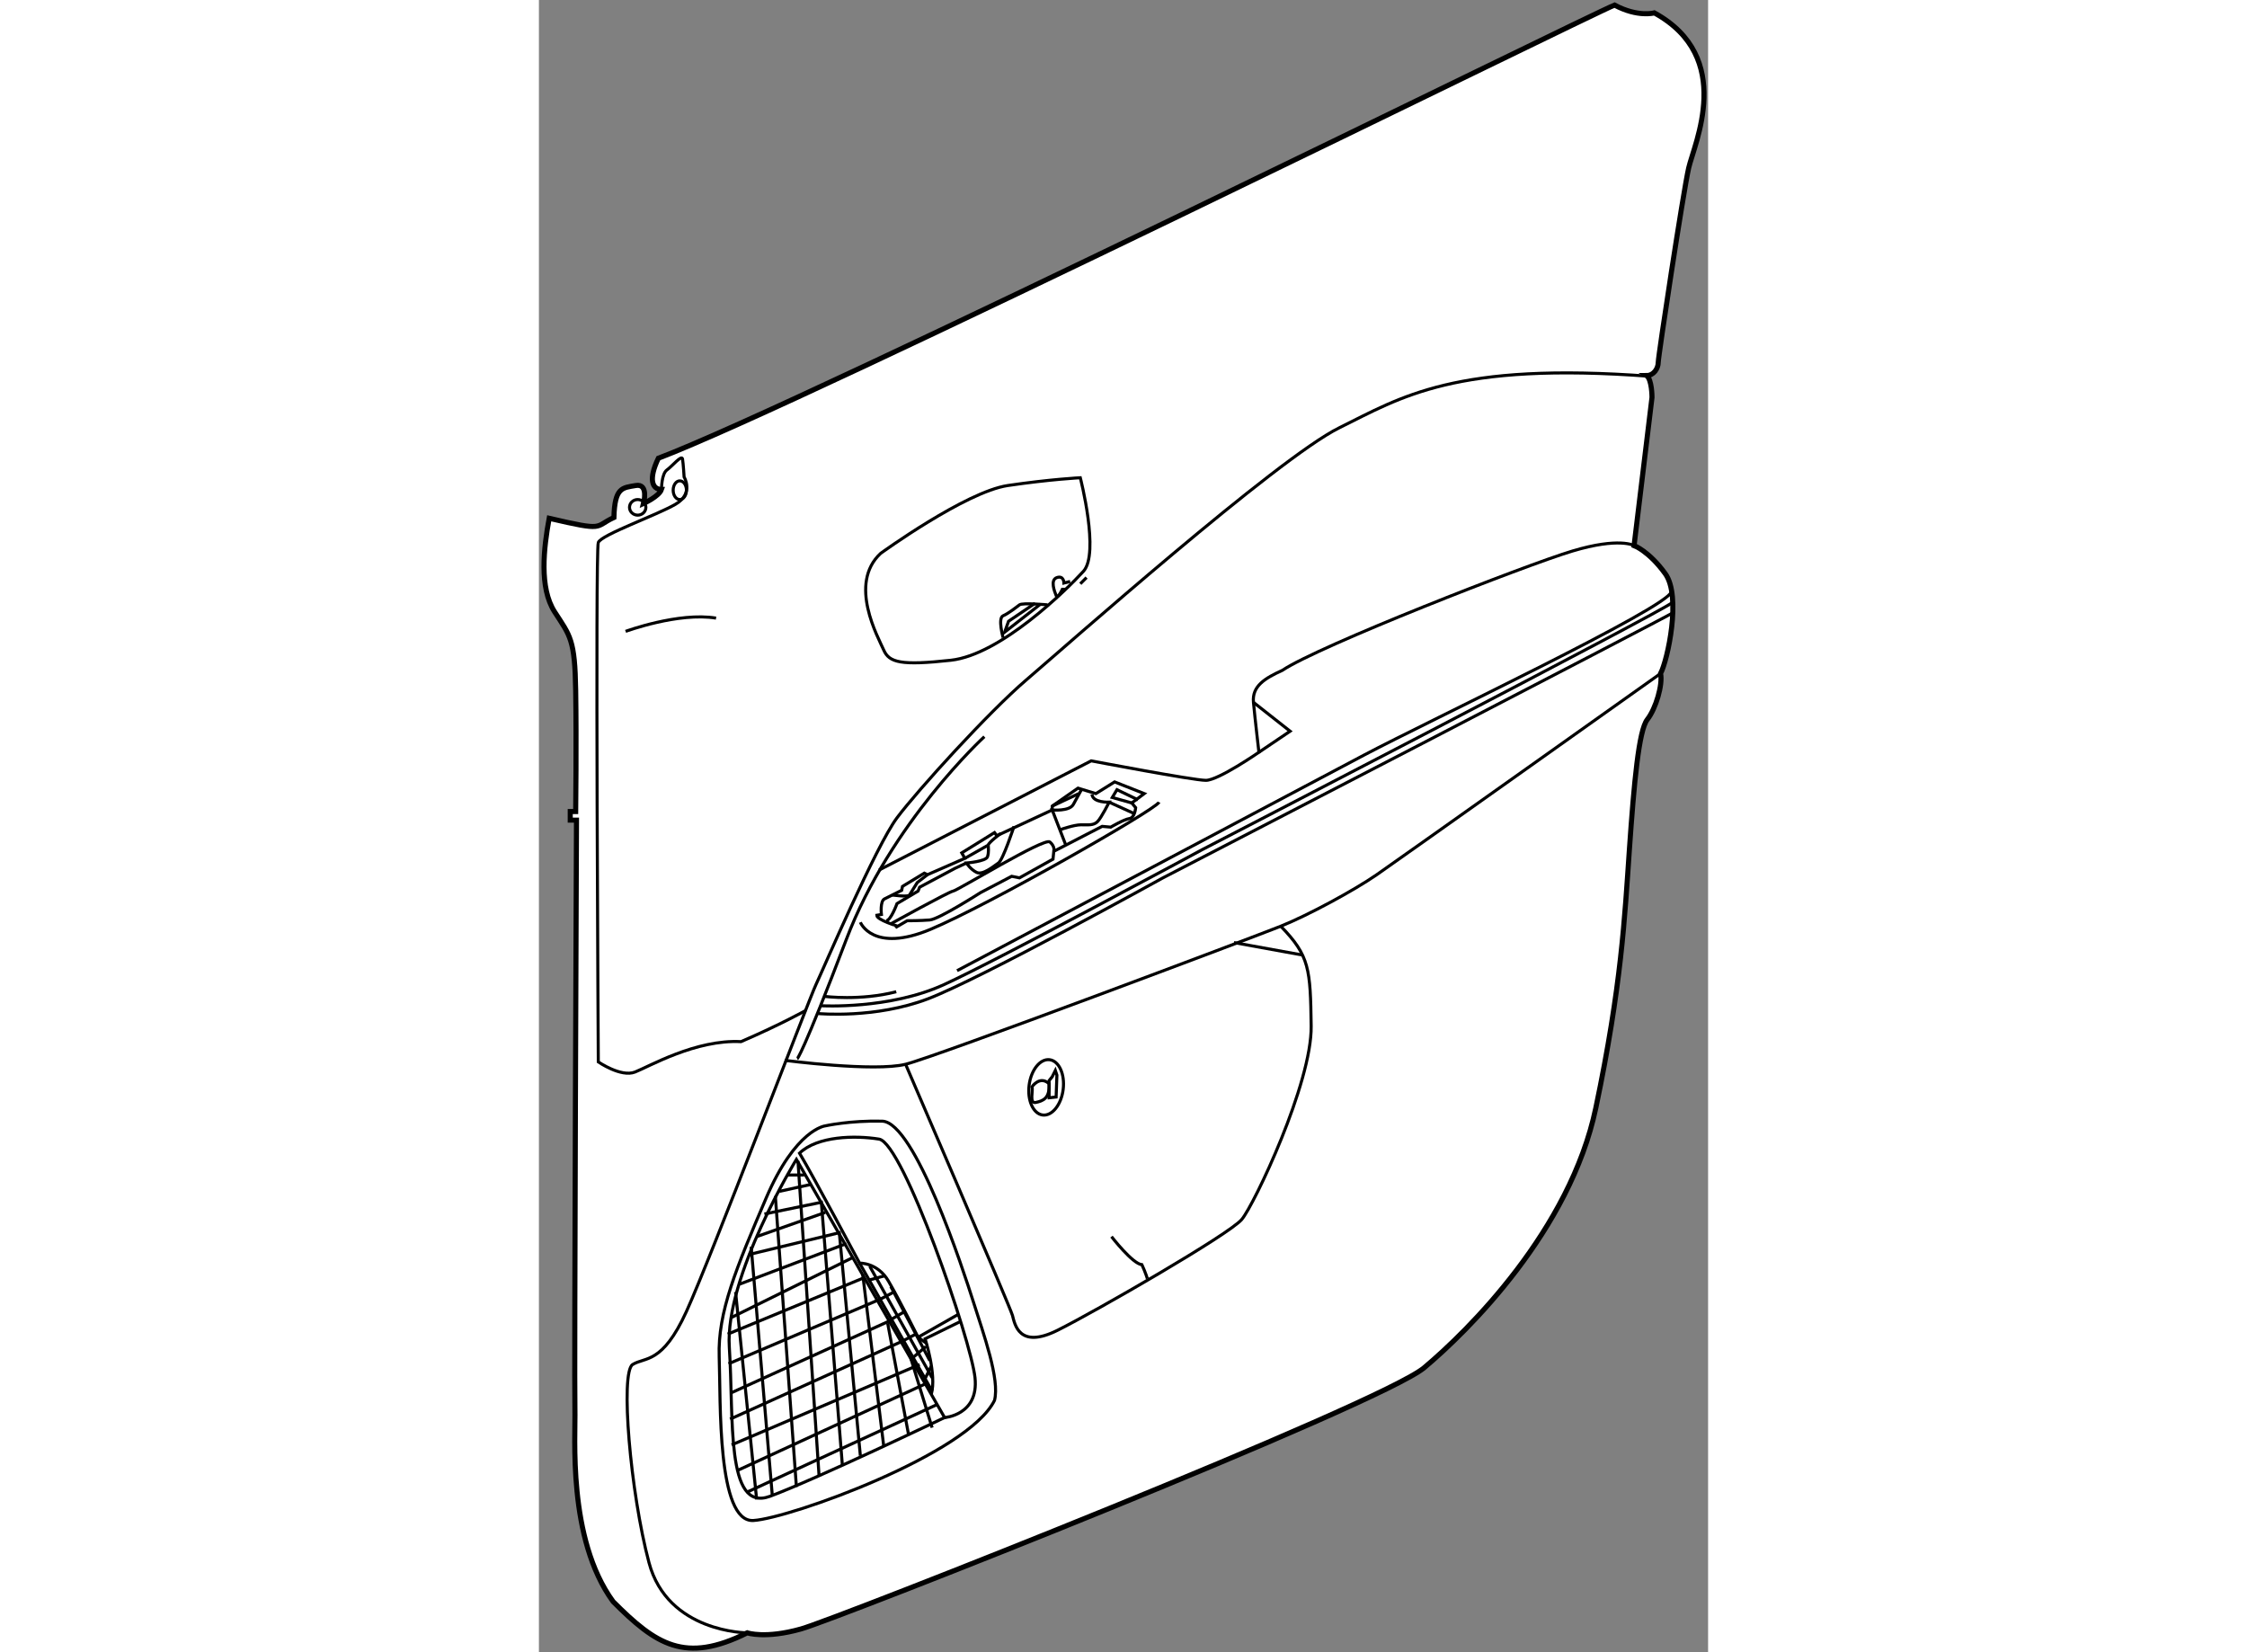 <?xml version="1.0" encoding="utf-8"?>
<!-- Generator: Adobe Illustrator 15.1.0, SVG Export Plug-In . SVG Version: 6.00 Build 0)  -->
<!DOCTYPE svg PUBLIC "-//W3C//DTD SVG 1.1//EN" "http://www.w3.org/Graphics/SVG/1.1/DTD/svg11.dtd">
<svg version="1.1" xmlns="http://www.w3.org/2000/svg" xmlns:xlink="http://www.w3.org/1999/xlink" x="0px" y="0px" width="244.8px"
	 height="180px" viewBox="57.812 9.225 114.974 162.476" enable-background="new 0 0 244.8 180" xml:space="preserve">
	
<rect x="57.812" y="9.225" width="114.974" height="162.476" fill="#808080" stroke="none"/>
	
<g><path fill="#FFFFFF" stroke="#000000" stroke-width="0.5" d="M78.3,169.795c0,0,1.764,0.613,5.292-0.383
			c3.529-0.997,56.988-22.09,61.282-25.694c4.295-3.605,14.343-13.5,16.873-25.541c2.531-12.042,2.839-18.79,3.299-25.388
			c0.461-6.596,0.921-11.735,1.763-12.809c0.845-1.073,1.535-3.45,1.305-4.524c0.69-1.304,2.071-7.593,0.46-9.818
			c-1.61-2.225-3.066-2.761-3.066-2.761l1.763-14.573c0,0,0.002-1.764-0.536-2.147c0.689,0,1.15-0.69,1.15-1.304
			c0-0.613,2.454-16.721,2.99-19.098c0.538-2.377,4.602-10.891-3.375-15.263c0,0-1.61,0.46-3.911-0.767
			c-2.531,0.998-79.842,39.193-94.031,44.562c-0.997,2.071-0.614,3.068,0.307,3.068c-0.23,0.69-1.764,1.38-1.764,1.38
			s0.536-1.995-0.767-1.765c-1.304,0.23-2.071,0.154-2.147,3.145c-1.995,0.92-0.768,1.382-6.367,0.078
			c-0.536,2.914-0.997,6.825,0.537,9.203c1.535,2.378,1.994,2.685,2.071,7.747c0.078,5.062,0,11.889,0,11.889h-0.536v0.843h0.614
			c0,0-0.23,55.3-0.154,57.907s-0.768,12.731,3.758,18.944C69.327,170.944,72.165,172.864,78.3,169.795z"></path><path fill="none" stroke="#000000" stroke-width="0.3" d="M78.3,169.795c0,0-7.823-0.001-9.664-6.903
			c-1.841-6.903-2.838-18.713-1.61-19.481c1.228-0.768,2.914-0.001,5.292-5.216c2.378-5.215,12.042-30.678,12.733-32.136
			c0.69-1.457,5.905-13.652,7.976-16.414c2.071-2.762,9.051-10.43,12.732-13.575c3.682-3.145,24.695-21.782,30.755-24.774
			c6.061-2.991,11.352-6.519,30.604-5.062"></path><path fill="none" stroke="#000000" stroke-width="0.3" d="M101.617,81.668c0,0-9.204,8.437-13.576,19.941
			c-4.372,11.505-4.832,11.735-4.832,11.735"></path><path fill="none" stroke="#000000" stroke-width="0.3" d="M81.982,113.498c0,0,8.82,1.151,11.888,0.385
			c3.068-0.769,34.208-12.503,36.893-13.576c2.684-1.074,7.211-3.528,9.434-5.063s27.917-19.788,27.917-19.788"></path><path fill="none" stroke="#000000" stroke-width="0.3" d="M85.895,107.209c0,0,3.527,0.46,7.056-0.46"></path><path fill="none" stroke="#000000" stroke-width="0.3" d="M98.933,104.679c0,0,33.441-17.718,39.96-21.169
			c6.521-3.451,29.912-14.496,30.296-16.106"></path><path fill="none" stroke="#000000" stroke-width="0.3" d="M85.587,108.129c0,0,6.672,0.383,12.042-2.071
			s25.388-13.269,25.388-13.269s45.788-23.699,46.248-24.313"></path><path fill="none" stroke="#000000" stroke-width="0.3" d="M85.281,108.896c0,0,5.599,0.535,10.814-1.458
			c5.215-1.994,23.086-11.888,23.086-11.888s49.931-25.848,50.162-26.078"></path><path fill="none" stroke="#000000" stroke-width="0.3" d="M93.871,113.883c0,0,10.278,23.852,10.508,24.696
			c0.23,0.844,0.613,3.374,4.448,1.457c3.835-1.918,16.875-9.435,18.101-10.892c1.228-1.457,6.903-13.423,6.827-19.021
			c-0.078-5.599-0.154-6.902-2.991-9.816"></path><line fill="none" stroke="#000000" stroke-width="0.3" x1="132.91" y1="103.144" x2="126.161" y2="101.917"></line><path fill="none" stroke="#000000" stroke-width="0.3" d="M114.119,130.832c0,0,2.07,2.684,2.991,2.761
			c0.384,0.845,0.538,1.381,0.538,1.381"></path><path fill="none" stroke="#000000" stroke-width="0.3" d="M165.508,62.877c0,0-1.459-0.844-6.061,0.536
			c-4.602,1.381-25.004,9.357-28.531,11.735c-1.687,0.767-2.991,1.535-2.837,3.145c0.152,1.611,0.536,4.909,0.536,4.909
			s-3.989,2.761-5.216,2.761c-1.228,0-11.275-1.917-11.275-1.917L91.263,94.783"></path><polyline fill="none" stroke="#000000" stroke-width="0.3" points="128.079,78.293 131.683,81.131 128.615,83.202 		"></polyline><path fill="none" stroke="#000000" stroke-width="0.3" d="M89.422,99.923c0,0,1.227,3.067,6.903,0.69
			c5.676-2.378,22.09-11.734,22.473-12.502"></path><path fill="none" stroke="#000000" stroke-width="0.3" d="M83.133,123.238c0,0-7.057,11.504-6.597,18.484
			c0.46,6.98-0.383,16.261,3.989,14.65c4.371-1.611,17.181-7.747,17.181-7.747L83.133,123.238z"></path><path fill="none" stroke="#000000" stroke-width="0.3" d="M85.971,119.941c0,0-2.914,0.307-5.829,7.133
			c-2.915,6.825-4.755,11.197-4.602,15.568c0.153,4.372-0.231,16.337,3.374,16.106c3.605-0.229,21.092-6.519,23.7-11.811
			c0.538-2.07-1.074-6.52-2.071-9.664c-0.997-3.146-5.752-17.716-8.974-17.794C88.348,119.403,85.971,119.941,85.971,119.941z"></path><path fill="none" stroke="#000000" stroke-width="0.3" d="M99.01,138.502l-3.911,2.225c0,0-1.841-3.683-2.915-5.523
			c-1.074-1.84-2.837-1.764-2.837-1.764s-4.45-8.36-5.907-10.815c1.765-1.688,5.446-1.763,7.824-1.38s9.05,19.788,9.434,23.47
			c0.384,3.682-2.991,3.912-2.991,3.912"></path><path fill="none" stroke="#000000" stroke-width="0.3" d="M99.24,139.191l-3.451,1.688c0,0,1.149,3.526,0.613,5.444"></path><line fill="none" stroke="#000000" stroke-width="0.3" x1="89.652" y1="134.514" x2="91.724" y2="151.464"></line><line fill="none" stroke="#000000" stroke-width="0.3" x1="92.107" y1="139.345" x2="94.178" y2="150.39"></line><line fill="none" stroke="#000000" stroke-width="0.3" x1="83.286" y1="123.393" x2="85.357" y2="154.302"></line><line fill="none" stroke="#000000" stroke-width="0.3" x1="81.063" y1="126.843" x2="83.133" y2="155.452"></line><line fill="none" stroke="#000000" stroke-width="0.3" x1="78.685" y1="131.828" x2="80.756" y2="156.219"></line><line fill="none" stroke="#000000" stroke-width="0.3" x1="77.152" y1="136.278" x2="79.223" y2="156.679"></line><line fill="none" stroke="#000000" stroke-width="0.3" x1="78.378" y1="155.912" x2="97.016" y2="147.322"></line><line fill="none" stroke="#000000" stroke-width="0.3" x1="77.304" y1="153.842" x2="95.941" y2="145.252"></line><line fill="none" stroke="#000000" stroke-width="0.3" x1="76.767" y1="151.31" x2="95.251" y2="143.41"></line><line fill="none" stroke="#000000" stroke-width="0.3" x1="76.613" y1="148.779" x2="93.564" y2="141.109"></line><line fill="none" stroke="#000000" stroke-width="0.3" x1="76.766" y1="146.172" x2="92.644" y2="138.962"></line><line fill="none" stroke="#000000" stroke-width="0.3" x1="76.46" y1="143.334" x2="91.417" y2="136.968"></line><line fill="none" stroke="#000000" stroke-width="0.3" x1="76.383" y1="140.419" x2="89.729" y2="134.897"></line><line fill="none" stroke="#000000" stroke-width="0.3" x1="76.691" y1="138.809" x2="88.655" y2="132.902"></line><line fill="none" stroke="#000000" stroke-width="0.3" x1="77.534" y1="135.51" x2="88.042" y2="131.522"></line><polyline fill="none" stroke="#000000" stroke-width="0.3" points="78.454,132.597 87.352,130.448 89.422,152.384 		"></polyline><line fill="none" stroke="#000000" stroke-width="0.3" x1="79.222" y1="130.832" x2="85.971" y2="128.454"></line><polyline fill="none" stroke="#000000" stroke-width="0.3" points="79.988,128.607 85.587,127.457 87.658,153.382 		"></polyline><line fill="none" stroke="#000000" stroke-width="0.3" x1="81.445" y1="126.384" x2="84.59" y2="125.693"></line><line fill="none" stroke="#000000" stroke-width="0.3" x1="82.213" y1="124.773" x2="83.9" y2="124.773"></line><line fill="none" stroke="#000000" stroke-width="0.3" x1="89.346" y1="133.439" x2="96.479" y2="146.019"></line><line fill="none" stroke="#000000" stroke-width="0.3" x1="90.342" y1="133.747" x2="96.479" y2="144.714"></line><line fill="none" stroke="#000000" stroke-width="0.3" x1="92.414" y1="135.74" x2="96.249" y2="143.027"></line><line fill="none" stroke="#000000" stroke-width="0.3" x1="91.877" y1="134.667" x2="90.189" y2="135.128"></line><line fill="none" stroke="#000000" stroke-width="0.3" x1="92.874" y1="136.201" x2="91.417" y2="136.968"></line><line fill="none" stroke="#000000" stroke-width="0.3" x1="93.794" y1="138.194" x2="92.337" y2="139.039"></line><line fill="none" stroke="#000000" stroke-width="0.3" x1="95.021" y1="140.342" x2="93.564" y2="141.109"></line><line fill="none" stroke="#000000" stroke-width="0.3" x1="95.099" y1="140.727" x2="95.941" y2="141.34"></line><polyline fill="none" stroke="#000000" stroke-width="0.3" points="95.865,141.646 94.408,142.882 96.479,149.619 		"></polyline><line fill="none" stroke="#000000" stroke-width="0.3" x1="96.401" y1="143.563" x2="95.635" y2="145.098"></line><path fill="none" stroke="#000000" stroke-width="0.3" d="M69.864,57.355c0,0-0.001-1.534,0.537-1.917
			c0.538-0.384,1.458-1.535,1.534-1.074c0.076,0.46,0.154,1.764,0.154,1.764s0.997,1.61-0.844,2.684
			c-1.841,1.074-7.287,2.992-7.593,3.759s0,51.081,0,51.081s2.225,1.534,3.605,0.997s5.982-3.221,10.43-2.991
			c3.912-1.688,6.367-3.068,6.367-3.068"></path><path fill="none" stroke="#000000" stroke-width="0.3" d="M66.336,71.313c0,0,5.215-1.917,8.896-1.303"></path><path fill="none" stroke="#000000" stroke-width="0.3" d="M91.416,63.644c0,0,8.36-6.059,12.502-6.673
			c4.141-0.613,7.133-0.766,7.133-0.766s1.917,7.44,0.306,9.204c-1.61,1.764-8.13,8.207-13.039,8.744
			c-4.908,0.536-6.058,0.229-6.595-0.998C91.186,71.927,88.194,66.635,91.416,63.644z"></path><path fill="none" stroke="#000000" stroke-width="0.3" d="M103.458,71.927c0,0-0.537-1.917,0-2.147
			c0.536-0.23,1.304-0.844,1.61-1.074c0.307-0.23,2.76,0,2.76,0"></path><path fill="none" stroke="#000000" stroke-width="0.3" d="M109.594,67.172h-0.307c0,0-0.461,0.998-0.613,0.614
			c-0.154-0.384-0.614-1.534,0.076-1.764c0.691-0.23,0.691,0.537,0.691,0.537l0.613-0.153"></path><polyline fill="none" stroke="#000000" stroke-width="0.3" points="106.603,68.552 103.995,70.317 103.611,71.391 107.139,68.63 
					"></polyline><line fill="none" stroke="#000000" stroke-width="0.3" x1="111.664" y1="66.021" x2="111.051" y2="66.635"></line><ellipse transform="matrix(0.992 0.124 -0.124 0.992 15.288 -12.488)" fill="none" stroke="#000000" stroke-width="0.3" cx="107.676" cy="116.22" rx="1.688" ry="2.741"></ellipse><polygon fill="none" stroke="#000000" stroke-width="0.3" points="108.29,115.107 107.983,115.491 107.983,117.179 
			108.673,117.102 108.75,114.954 108.597,114.494 		"></polygon><path fill="none" stroke="#000000" stroke-width="0.3" d="M106.296,116.105c0,0,0.767-1.15,1.688-0.308
			c0.076,1.458-0.614,1.688-1.305,1.841C105.989,117.792,106.449,116.411,106.296,116.105z"></path><path fill="none" stroke="#000000" stroke-width="0.3" d="M91.033,99.231l0.46-0.077c0,0-0.154-1.303,0.306-1.533
			c0.46-0.23,1.687-0.845,1.687-0.845l0.078-0.384l2.147-1.303l0.307,0.152l3.681-1.61l-0.306-0.536l3.221-1.995l0.23,0.308
			l5.445-2.531v-0.383l2.532-1.765l1.763,0.538l1.841-1.15l2.915,1.15l-1.227,0.92l0.383,0.46c0,0-0.075,0.996-0.613,1.073
			c-0.537,0.077-1.84,0.844-1.84,0.844l-0.844-0.076l-4.755,2.454l-0.077,0.768l-3.298,1.842l-0.768-0.154l-3.068,1.61
			c0,0-4.065,2.608-4.985,2.685s-2.224,0.076-2.224,0.076l-0.92,0.537C93.104,100.305,91.033,99.691,91.033,99.231z"></path><path fill="none" stroke="#000000" stroke-width="0.3" d="M92.414,100.075c0,0,5.675-3.146,6.135-3.223
			c0.46-0.076,8.974-5.291,9.511-4.831c0.537,0.46,0.384,0.92,0.384,0.92"></path><path fill="none" stroke="#000000" stroke-width="0.3" d="M109.594,92.251l-1.304-3.374c0,0,1.688,0.153,2.072-0.538
			c0.383-0.69,0.842-1.533,0.842-1.533"></path><path fill="none" stroke="#000000" stroke-width="0.3" d="M109.134,90.794c0,0,1.303-0.46,1.994-0.46s1.227,0.078,1.61-0.307
			c0.384-0.383,1.15-1.918,1.15-1.918s-1.608,0.078-1.687-0.767"></path><line fill="none" stroke="#000000" stroke-width="0.3" x1="113.888" y1="88.109" x2="116.419" y2="89.26"></line><polyline fill="none" stroke="#000000" stroke-width="0.3" points="116.113,88.187 114.195,87.649 114.656,86.882 116.726,87.879 
					"></polyline><line fill="none" stroke="#000000" stroke-width="0.3" x1="110.897" y1="87.267" x2="108.29" y2="88.494"></line><path fill="none" stroke="#000000" stroke-width="0.3" d="M104.531,90.488c0,0-1.073,3.297-1.533,3.604
			c-0.46,0.308-1.535,1.228-2.148,0.921c-0.613-0.307-0.997-0.921-0.997-0.921s1.917-0.153,2.071-0.613s0.077-0.92,0.077-1.15
			c0-0.229,1.228-1.15,1.228-1.15"></path><line fill="none" stroke="#000000" stroke-width="0.3" x1="102" y1="92.328" x2="99.699" y2="93.632"></line><path fill="none" stroke="#000000" stroke-width="0.3" d="M99.853,94.092l-1.15,0.537l-3.452,1.842l-0.153,0.382l-2.071,1.229
			c0,0-0.613,1.687-1.073,1.687"></path><path fill="none" stroke="#000000" stroke-width="0.3" d="M92.566,97.237c0,0,1.535,0.229,1.688,0
			c0.153-0.23,0.767-1.227,0.767-1.227l0.997-0.769"></path><ellipse fill="none" stroke="#000000" stroke-width="0.3" cx="67.525" cy="59.117" rx="0.805" ry="0.767"></ellipse><ellipse fill="none" stroke="#000000" stroke-width="0.3" cx="71.666" cy="57.431" rx="0.652" ry="0.92"></ellipse></g>


</svg>